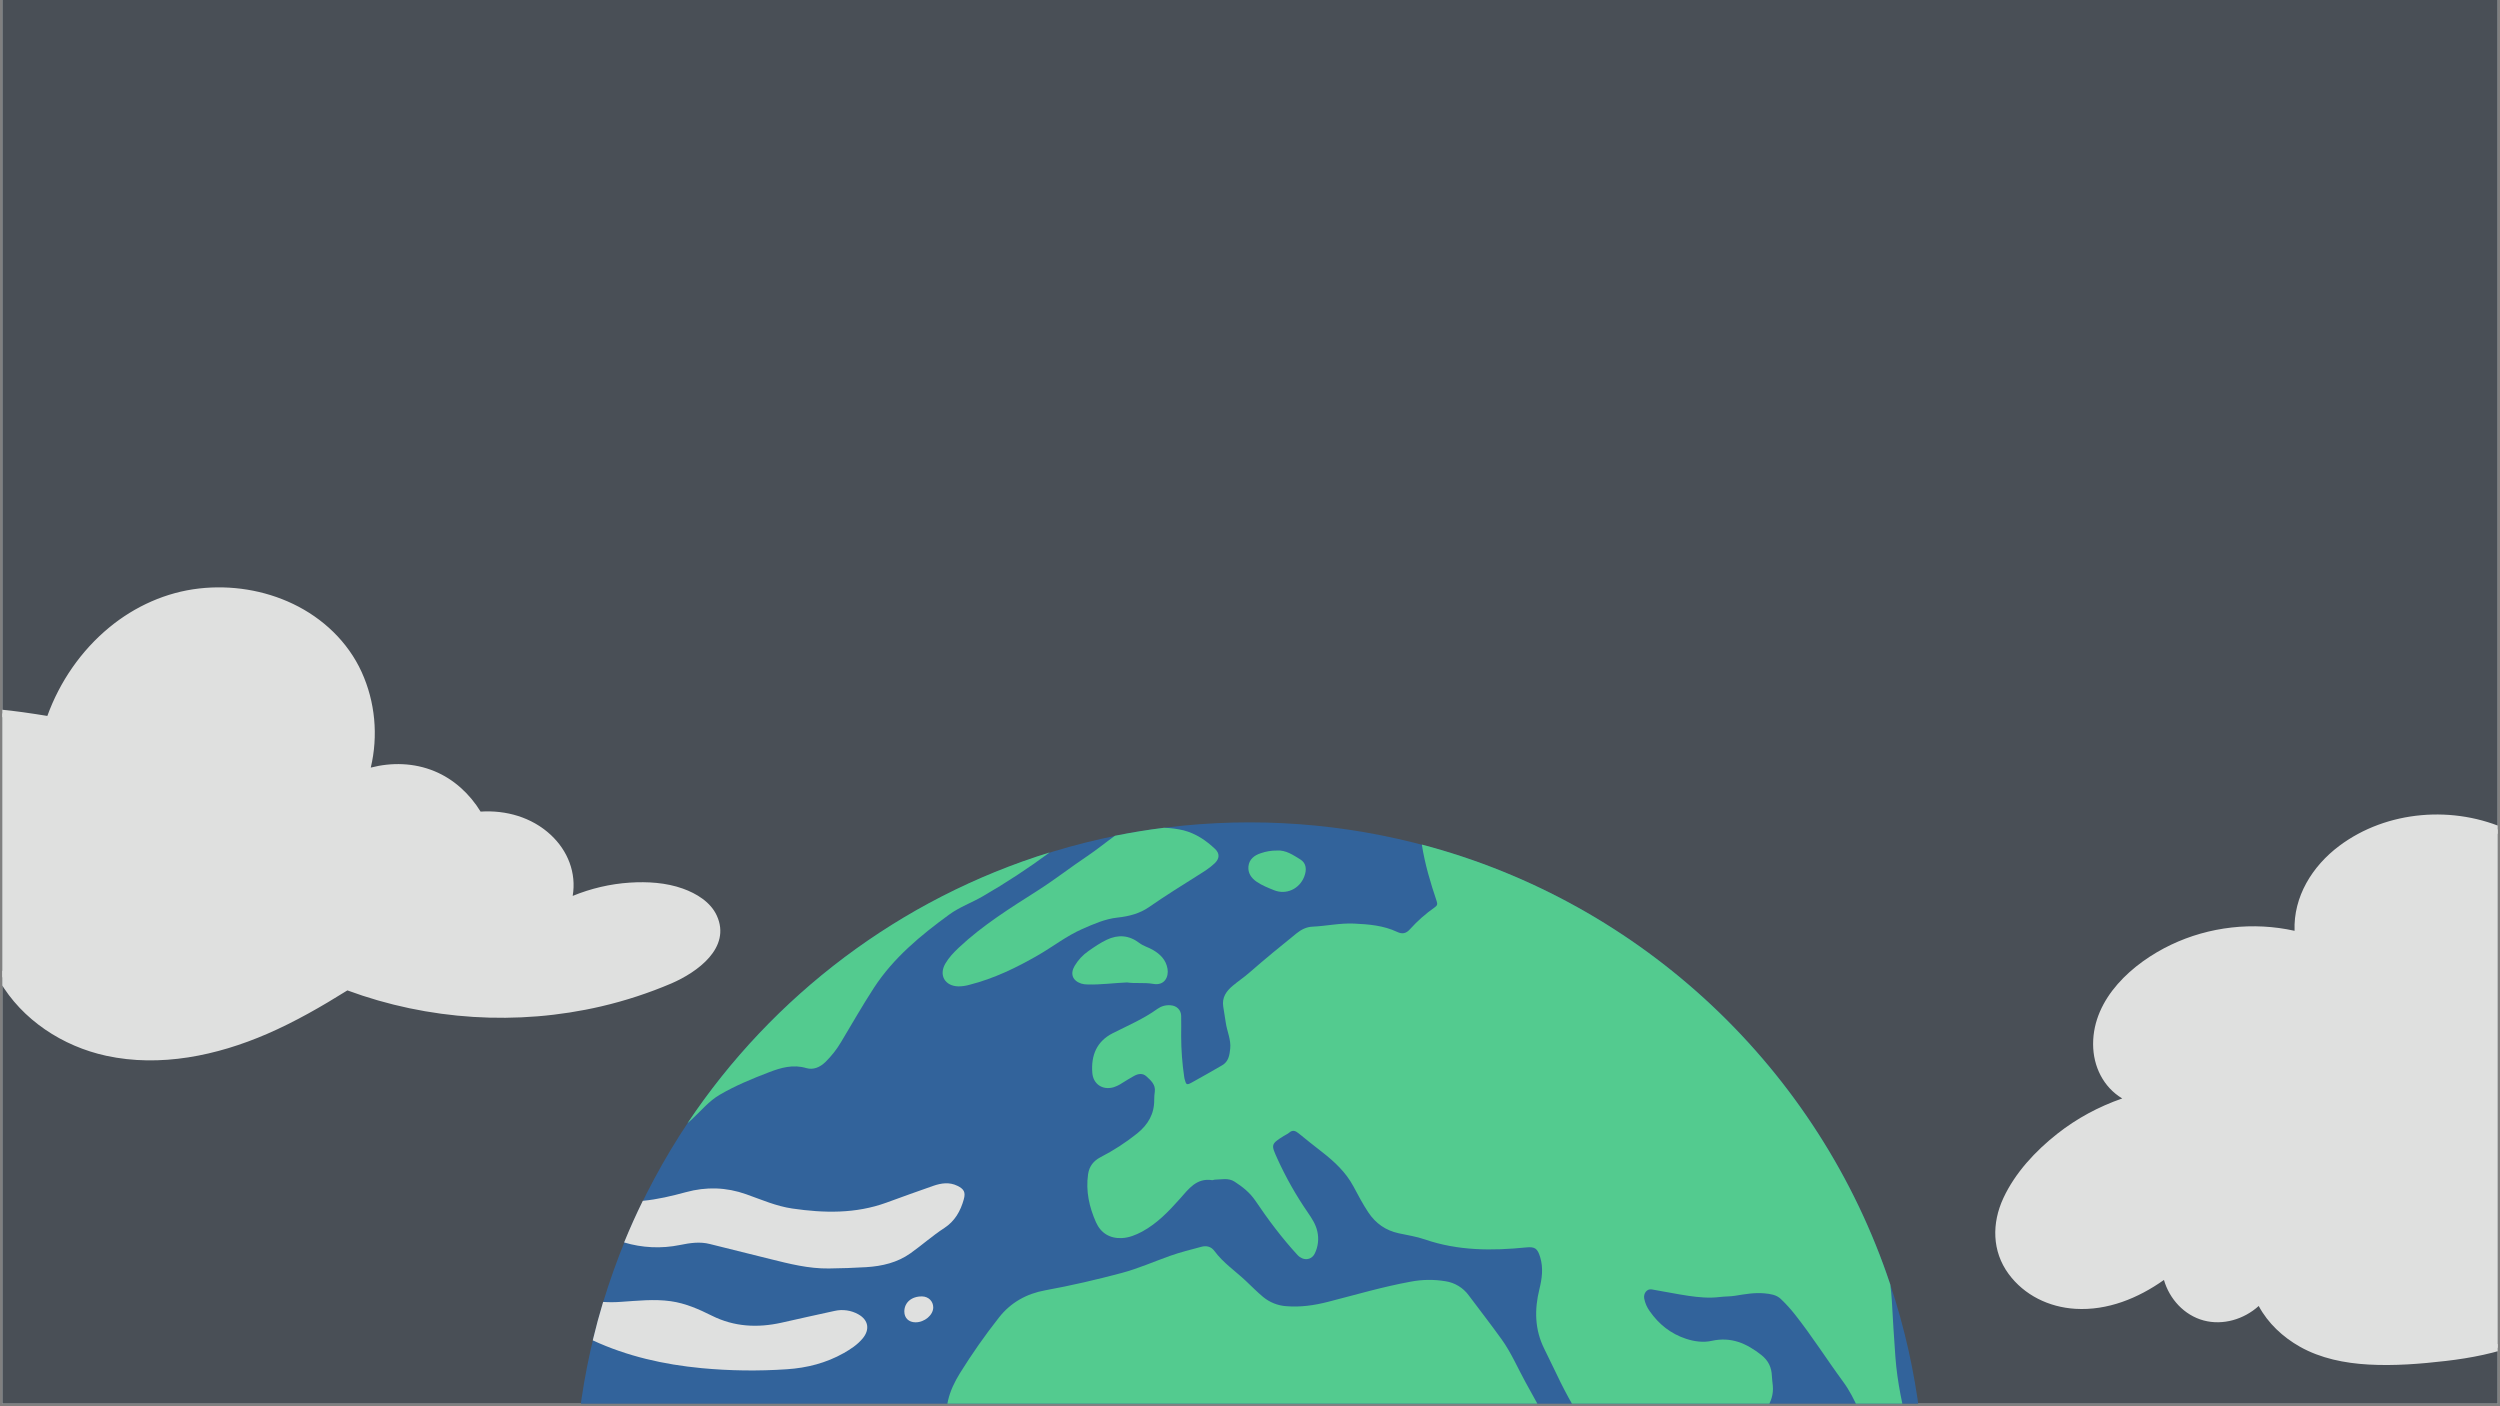 <svg version="1.0" preserveAspectRatio="xMidYMid meet" height="720" viewBox="0 0 960 540" zoomAndPan="magnify" width="1280" xmlns:xlink="http://www.w3.org/1999/xlink" xmlns="http://www.w3.org/2000/svg"><rect x="0" y="0" width="960" height="540" fill="#808080" stroke="none"/><defs><clipPath id="29e24415fd"><path clip-rule="nonzero" d="M 0.887 0 L 959.113 0 L 959.113 539 L 0.887 539 Z M 0.887 0"></path></clipPath><clipPath id="2c9fb33b87"><path clip-rule="nonzero" d="M 0.887 226 L 275 226 L 275 406 L 0.887 406 Z M 0.887 226"></path></clipPath><clipPath id="0188e53320"><path clip-rule="nonzero" d="M 0.887 225 L 277 225 L 277 408 L 0.887 408 Z M 0.887 225"></path></clipPath><clipPath id="9c23d2daff"><path clip-rule="nonzero" d="M 220.422 315.789 L 739.211 315.789 L 739.211 539 L 220.422 539 Z M 220.422 315.789"></path></clipPath><clipPath id="ee5f360aa7"><path clip-rule="nonzero" d="M 354 478 L 665 478 L 665 539 L 354 539 Z M 354 478"></path></clipPath><clipPath id="b40fc972b8"><path clip-rule="nonzero" d="M 417 324 L 734 324 L 734 539 L 417 539 Z M 417 324"></path></clipPath><clipPath id="a57d34374f"><path clip-rule="nonzero" d="M 767 314 L 959.113 314 L 959.113 523 L 767 523 Z M 767 314"></path></clipPath><clipPath id="8e32eb9e82"><path clip-rule="nonzero" d="M 766 312 L 959.113 312 L 959.113 524.633 L 766 524.633 Z M 766 312"></path></clipPath></defs><g clip-path="url(#29e24415fd)"><path fill-rule="nonzero" fill-opacity="1" d="M 0.887 0 L 959.113 0 L 959.113 539 L 0.887 539 Z M 0.887 0" fill="#ffffff"></path><path fill-rule="nonzero" fill-opacity="1" d="M 0.887 0 L 959.113 0 L 959.113 539 L 0.887 539 Z M 0.887 0" fill="#494f56"></path></g><g clip-path="url(#2c9fb33b87)"><path fill-rule="nonzero" fill-opacity="1" d="M 257.109 376.383 C 218.207 393.031 172.82 393.668 133.297 378.664 C 121.5 386.074 109.395 392.969 96.426 397.988 C 78 405.137 57.449 408.336 38.34 403.297 C 22.48 399.113 7.887 388.543 0.41 374.168 C -4.578 378.891 -10.547 382.555 -17.199 384.055 C -26.262 386.094 -36.641 383.52 -42.48 376.297 C -46.746 371.023 -47.809 363.254 -45.297 357.109 C -50.512 355.941 -55.477 353.754 -59.766 350.539 C -73.25 340.453 -78.949 321.141 -73.086 305.355 C -66.785 288.359 -49.219 277.613 -31.395 274.379 C -14.645 271.344 2.512 273.805 19.348 276.602 C 26.367 255.918 42.219 238.094 62.695 230.641 C 86.012 222.152 114.609 228.602 130.402 247.742 C 141.473 261.172 144.895 280.402 140.066 296.902 C 148.27 294.094 157.438 294.039 165.508 297.266 C 173.086 300.301 179.359 306.098 183.422 313.172 C 187.473 312.789 191.555 312.992 195.535 313.898 C 206.094 316.32 215.645 324.371 218.102 334.93 C 218.992 338.766 218.758 342.832 217.605 346.609 C 228.945 341.266 241.793 339.105 254.223 340.805 C 263.496 342.066 274.051 347.27 274.75 356.605 C 275.48 366.035 265.805 372.66 257.109 376.383 Z M 257.109 376.383" fill="#dfe0df"></path></g><g clip-path="url(#0188e53320)"><path fill-rule="nonzero" fill-opacity="1" d="M 275.262 351.613 C 272.875 346.371 267.438 343.094 262.215 341.223 C 255.754 338.914 248.617 338.484 241.809 338.93 C 234.277 339.426 226.887 341.168 219.914 344.027 C 221.391 335.215 218.086 326.664 211.391 320.496 C 204.098 313.785 194.301 311.031 184.547 311.656 C 180.371 304.832 174.227 299.164 166.781 296.113 C 158.98 292.91 150.441 292.684 142.375 294.758 C 145.281 282.535 144.094 269.512 138.863 258.035 C 133.582 246.453 123.977 237.379 112.559 231.914 C 101.402 226.57 88.758 224.594 76.492 225.977 C 63.809 227.406 51.816 232.812 41.992 240.906 C 31.16 249.824 22.949 261.75 18.18 274.918 C -6.266 270.934 -32.617 268.188 -54.703 281.734 C -63.621 287.207 -71.211 295.277 -74.812 305.207 C -78.367 315.004 -77.68 325.926 -73.598 335.453 C -68.77 346.73 -59.172 354.906 -47.414 358.094 C -50.066 366.586 -46.965 376.031 -39.625 381.227 C -31.969 386.648 -21.93 387.363 -13.195 384.359 C -8.387 382.711 -4.027 379.992 -0.176 376.703 C 8.453 391.625 24.074 401.789 40.773 405.414 C 61.57 409.93 83.273 405.363 102.508 397.039 C 113.273 392.383 123.461 386.512 133.398 380.312 C 164.422 391.773 198.676 393.965 230.906 386.441 C 240.121 384.289 249.148 381.332 257.855 377.621 C 267.637 373.383 280.895 364.012 275.262 351.613 Z M 270.922 364.5 C 267.586 369.586 261.805 372.789 256.367 375.145 C 223.027 389.336 185.078 391.73 150.09 382.473 C 145.785 381.332 141.531 380.023 137.34 378.535 C 136.336 378.18 135.336 377.727 134.316 377.426 C 133.199 377.09 132.582 377.402 131.629 377.996 C 129.625 379.234 127.621 380.48 125.605 381.699 C 117.398 386.633 108.953 391.191 100.141 394.945 C 82.961 402.254 63.742 406.469 45.105 403.254 C 27.266 400.184 10.562 389.691 2.004 373.445 C 1.535 372.562 -0.051 372.531 -0.715 373.156 C -8.777 380.703 -19.621 385.516 -30.672 382.195 C -35.59 380.715 -40.121 377.531 -42.629 372.977 C -45.211 368.285 -45.602 362.465 -43.652 357.492 C -43.336 356.676 -43.852 355.918 -44.68 355.727 C -55.277 353.277 -63.996 346.539 -69.039 336.914 C -73.527 328.34 -74.898 318.055 -72.379 308.668 C -66.898 288.238 -45.375 277.219 -25.793 274.988 C -10.922 273.297 4.07 275.555 18.723 277.988 C 19.516 278.125 20.684 277.863 20.988 276.992 C 28.805 254.234 47.504 234.477 71.645 229.605 C 94.594 224.977 120.945 233.98 133.172 254.688 C 140.504 267.117 142.41 282.66 138.43 296.523 C 137.984 298.078 139.613 298.539 140.816 298.145 C 148.871 295.453 157.945 295.531 165.746 299.035 C 172.586 302.105 178.078 307.453 181.836 313.895 C 182.098 314.348 182.734 314.648 183.254 314.602 C 192.363 313.816 201.41 316.051 208.332 322.211 C 215.141 328.262 218.574 337.281 215.977 346.227 C 215.559 347.672 217.16 348.41 218.363 347.848 C 230.168 342.348 244.469 339.758 257.309 342.887 C 262.195 344.078 267.402 346.375 270.539 350.484 C 273.711 354.637 273.773 360.137 270.922 364.5 Z M 270.922 364.5" fill="#dfe0df"></path></g><g clip-path="url(#9c23d2daff)"><path fill-rule="nonzero" fill-opacity="1" d="M 739.121 575.098 C 739.121 579.34 739.016 583.582 738.809 587.82 C 738.598 592.059 738.285 596.289 737.871 600.516 C 737.457 604.738 736.938 608.949 736.312 613.145 C 735.691 617.344 734.965 621.523 734.137 625.688 C 733.309 629.848 732.379 633.988 731.348 638.105 C 730.316 642.223 729.188 646.309 727.953 650.371 C 726.723 654.434 725.391 658.461 723.961 662.457 C 722.531 666.453 721.004 670.41 719.383 674.332 C 717.758 678.25 716.039 682.129 714.223 685.965 C 712.41 689.801 710.504 693.594 708.5 697.336 C 706.5 701.078 704.41 704.77 702.227 708.41 C 700.047 712.047 697.777 715.633 695.418 719.16 C 693.062 722.691 690.617 726.16 688.09 729.566 C 685.562 732.977 682.953 736.32 680.262 739.602 C 677.57 742.883 674.797 746.094 671.949 749.238 C 669.098 752.383 666.172 755.457 663.172 758.457 C 660.172 761.457 657.098 764.383 653.953 767.234 C 650.809 770.082 647.598 772.855 644.316 775.547 C 641.035 778.238 637.691 780.848 634.285 783.375 C 630.875 785.906 627.406 788.348 623.879 790.703 C 620.348 793.062 616.766 795.332 613.125 797.516 C 609.484 799.695 605.793 801.785 602.051 803.789 C 598.309 805.789 594.52 807.695 590.684 809.512 C 586.848 811.324 582.969 813.043 579.047 814.668 C 575.129 816.293 571.168 817.82 567.172 819.25 C 563.176 820.68 559.148 822.008 555.09 823.242 C 551.027 824.473 546.938 825.605 542.82 826.637 C 538.707 827.668 534.566 828.598 530.402 829.426 C 526.242 830.25 522.062 830.977 517.863 831.602 C 513.668 832.223 509.457 832.742 505.234 833.156 C 501.008 833.574 496.777 833.887 492.539 834.094 C 488.301 834.301 484.059 834.406 479.816 834.406 C 475.574 834.406 471.332 834.301 467.094 834.094 C 462.855 833.887 458.625 833.574 454.402 833.156 C 450.176 832.742 445.965 832.223 441.77 831.602 C 437.57 830.977 433.391 830.25 429.23 829.426 C 425.066 828.598 420.926 827.668 416.812 826.637 C 412.695 825.605 408.605 824.473 404.547 823.242 C 400.484 822.008 396.457 820.68 392.461 819.25 C 388.465 817.82 384.508 816.293 380.586 814.668 C 376.664 813.043 372.785 811.324 368.949 809.512 C 365.113 807.695 361.324 805.789 357.582 803.789 C 353.84 801.785 350.148 799.695 346.508 797.516 C 342.867 795.332 339.285 793.062 335.754 790.703 C 332.227 788.348 328.758 785.906 325.352 783.375 C 321.941 780.848 318.598 778.238 315.316 775.547 C 312.035 772.855 308.824 770.082 305.68 767.234 C 302.535 764.383 299.461 761.457 296.461 758.457 C 293.461 755.457 290.535 752.383 287.688 749.238 C 284.836 746.094 282.066 742.883 279.371 739.602 C 276.68 736.32 274.07 732.977 271.543 729.566 C 269.016 726.16 266.57 722.691 264.215 719.16 C 261.855 715.633 259.586 712.047 257.406 708.41 C 255.223 704.77 253.133 701.078 251.133 697.336 C 249.133 693.594 247.223 689.801 245.41 685.965 C 243.594 682.129 241.875 678.25 240.25 674.332 C 238.629 670.41 237.102 666.453 235.672 662.457 C 234.242 658.461 232.91 654.434 231.68 650.371 C 230.449 646.309 229.316 642.219 228.285 638.105 C 227.254 633.988 226.324 629.848 225.496 625.688 C 224.668 621.523 223.941 617.344 223.32 613.145 C 222.699 608.949 222.18 604.738 221.762 600.516 C 221.348 596.289 221.035 592.059 220.824 587.82 C 220.617 583.582 220.512 579.34 220.512 575.098 C 220.512 570.852 220.617 566.613 220.824 562.375 C 221.035 558.133 221.348 553.902 221.762 549.68 C 222.18 545.457 222.699 541.246 223.32 537.047 C 223.941 532.852 224.668 528.672 225.496 524.508 C 226.324 520.348 227.254 516.207 228.285 512.09 C 229.316 507.973 230.449 503.883 231.68 499.824 C 232.91 495.762 234.242 491.734 235.672 487.738 C 237.102 483.742 238.629 479.785 240.25 475.863 C 241.875 471.941 243.594 468.062 245.41 464.227 C 247.223 460.391 249.133 456.602 251.133 452.859 C 253.133 449.117 255.223 445.426 257.406 441.785 C 259.586 438.145 261.855 434.562 264.215 431.031 C 266.57 427.504 269.016 424.035 271.543 420.625 C 274.07 417.219 276.68 413.875 279.371 410.594 C 282.066 407.312 284.836 404.102 287.688 400.957 C 290.535 397.812 293.461 394.738 296.461 391.738 C 299.461 388.738 302.535 385.812 305.68 382.961 C 308.824 380.113 312.035 377.34 315.316 374.648 C 318.598 371.957 321.941 369.348 325.352 366.816 C 328.758 364.289 332.227 361.848 335.754 359.488 C 339.285 357.133 342.867 354.863 346.508 352.68 C 350.148 350.5 353.84 348.406 357.582 346.406 C 361.324 344.406 365.113 342.5 368.949 340.684 C 372.785 338.871 376.664 337.152 380.586 335.527 C 384.508 333.902 388.465 332.375 392.461 330.945 C 396.457 329.516 400.484 328.184 404.547 326.953 C 408.605 325.723 412.695 324.59 416.812 323.559 C 420.926 322.527 425.066 321.598 429.23 320.77 C 433.391 319.941 437.57 319.219 441.77 318.594 C 445.965 317.973 450.176 317.453 454.402 317.035 C 458.625 316.621 462.855 316.309 467.094 316.102 C 471.332 315.891 475.574 315.789 479.816 315.789 C 484.059 315.789 488.301 315.891 492.539 316.102 C 496.777 316.309 501.008 316.621 505.234 317.035 C 509.457 317.453 513.668 317.973 517.863 318.594 C 522.062 319.219 526.242 319.941 530.402 320.77 C 534.566 321.598 538.707 322.527 542.82 323.559 C 546.938 324.59 551.027 325.723 555.09 326.953 C 559.148 328.184 563.176 329.516 567.172 330.945 C 571.168 332.375 575.129 333.902 579.047 335.527 C 582.969 337.152 586.848 338.871 590.684 340.684 C 594.52 342.5 598.309 344.406 602.051 346.406 C 605.793 348.406 609.484 350.5 613.125 352.68 C 616.766 354.863 620.348 357.133 623.879 359.488 C 627.406 361.848 630.875 364.289 634.285 366.816 C 637.691 369.348 641.035 371.957 644.316 374.648 C 647.598 377.34 650.809 380.113 653.953 382.961 C 657.098 385.812 660.172 388.738 663.172 391.738 C 666.172 394.738 669.098 397.812 671.949 400.957 C 674.797 404.102 677.57 407.312 680.262 410.594 C 682.953 413.875 685.562 417.219 688.09 420.625 C 690.617 424.035 693.062 427.504 695.418 431.031 C 697.777 434.562 700.047 438.145 702.227 441.785 C 704.41 445.426 706.5 449.117 708.5 452.859 C 710.504 456.602 712.41 460.391 714.223 464.227 C 716.039 468.062 717.758 471.941 719.383 475.863 C 721.004 479.785 722.531 483.742 723.961 487.738 C 725.391 491.734 726.723 495.762 727.953 499.824 C 729.188 503.883 730.316 507.973 731.348 512.09 C 732.379 516.207 733.309 520.348 734.137 524.508 C 734.965 528.672 735.691 532.852 736.312 537.047 C 736.938 541.246 737.457 545.457 737.871 549.68 C 738.285 553.902 738.598 558.133 738.809 562.375 C 739.016 566.613 739.121 570.852 739.121 575.098 Z M 739.121 575.098" fill="#32639b"></path></g><g clip-path="url(#ee5f360aa7)"><path fill-rule="nonzero" fill-opacity="1" d="M 660.961 586.457 C 658.945 586.051 656.914 585.934 654.863 586.102 C 645.953 586.641 637.199 588.352 628.348 589.367 C 625.082 589.738 622.059 589.242 619.617 586.586 C 617.242 583.988 615.109 581.211 613.219 578.246 C 603.336 562.848 594.66 546.797 585.824 530.809 C 582.773 525.273 580.297 519.41 576.594 514.262 C 572.496 508.566 568.184 503.027 563.98 497.402 C 562.91 495.945 561.602 494.746 560.055 493.809 C 558.508 492.871 556.84 492.266 555.051 491.992 C 550.602 491.258 546.16 491.312 541.727 492.156 C 531.008 494.113 520.551 497.188 510.008 499.895 C 504.711 501.258 499.375 502.031 493.926 501.574 C 492.293 501.465 490.715 501.105 489.191 500.496 C 487.672 499.891 486.277 499.062 485.02 498.012 C 482.703 496.09 480.605 493.941 478.426 491.887 C 474.398 488.09 469.723 484.961 466.379 480.43 C 465.094 478.688 463.344 478.219 461.277 478.781 C 457.215 479.887 453.125 480.875 449.16 482.297 C 443.035 484.488 437.035 487.133 430.77 488.809 C 421.066 491.398 411.262 493.676 401.371 495.477 C 394.16 496.789 388.125 500.172 383.613 505.91 C 378.242 512.734 373.258 519.84 368.668 527.215 C 364.426 534.043 362.09 541.102 364.281 549.188 C 364.645 550.539 364.352 552.098 363.746 553.461 C 362.008 557.371 360.207 561.25 358.5 565.172 C 356.012 570.871 353.969 576.688 354.184 582.734 C 354.184 588.738 354.875 591.742 357.777 594.352 C 364.836 600.695 370.164 608.43 375.652 616.027 C 380.402 622.594 385.965 627.977 393.734 630.828 C 397.094 632.062 400.289 632.297 403.781 631.191 C 411.504 628.746 419.145 626.066 427.047 624.258 C 435.066 622.422 442.828 622.914 449.945 627.312 C 455.809 630.934 462.109 633.453 468.855 634.871 C 473.645 635.898 478.438 636.992 482.918 639.098 C 484.008 639.613 484.527 640.355 484.703 641.578 C 485.387 646.461 485 651.375 485.359 656.293 C 485.797 662.043 486.586 667.688 488.344 673.172 C 491.227 682.16 496.023 690.148 501.629 697.645 C 503.082 699.59 502.789 700.91 501.734 702.715 C 498.953 707.469 496.137 712.172 493.77 717.141 C 492.074 720.703 490.996 724.266 491.504 728.359 C 492.449 735.926 493.973 743.363 496.891 750.375 C 502.594 764.082 510.059 776.902 517.316 789.82 C 518.82 792.492 521.328 793.383 524.379 792.672 C 526.301 792.219 528.238 791.781 530.133 791.297 C 536.852 789.562 543.586 787.902 550.434 786.754 C 555.48 785.91 559.824 783.91 563.445 780.102 C 570.402 772.785 577.594 765.707 584.027 757.906 C 590.105 750.539 595.781 742.91 599.332 733.98 C 601.387 728.812 604.781 725.012 609.379 722.055 C 613.137 719.645 616.746 717.008 620.488 714.562 C 623.754 712.426 625.566 709.582 625.105 705.598 C 624.781 702.801 624.832 699.988 624.715 697.188 C 624.66 695.793 624.457 694.398 624.273 693.008 C 623.531 687.387 622.082 681.898 621.031 676.336 C 620.215 671.992 620.734 668.051 623.449 664.219 C 627.918 657.988 632.738 652.043 637.906 646.383 C 641.559 642.383 644.449 637.891 646.574 632.906 C 650.078 624.688 653.582 616.469 657.535 608.445 C 660.18 603.07 663.156 597.824 664.461 591.887 C 665.031 589.254 663.59 587.039 660.961 586.457 Z M 660.961 586.457" fill="#53cb8f"></path></g><g clip-path="url(#b40fc972b8)"><path fill-rule="nonzero" fill-opacity="1" d="M 545.988 324.312 C 547.133 331.738 549.289 338.938 551.684 346.051 C 552.074 347.207 551.883 347.75 550.992 348.375 C 547.469 350.836 544.27 353.664 541.395 356.859 C 539.883 358.539 538.422 358.758 536.504 357.852 C 531.258 355.379 525.582 354.914 519.93 354.656 C 514.586 354.41 509.285 355.605 503.938 355.844 C 501.676 355.949 499.684 356.949 497.871 358.406 C 491.758 363.324 485.695 368.305 479.785 373.465 C 477.719 375.266 475.43 376.801 473.332 378.562 C 470.879 380.617 469.176 383.066 469.723 386.523 C 470.059 388.602 470.406 390.664 470.703 392.738 C 471.18 396.066 472.758 399.207 472.402 402.676 C 472.141 405.191 471.77 407.668 469.281 409.09 C 465.461 411.281 461.648 413.488 457.785 415.609 C 455.668 416.773 455.488 416.641 454.875 414.301 C 454.812 414.055 454.766 413.805 454.734 413.551 C 453.973 408.375 453.582 403.172 453.566 397.941 C 453.566 395.316 453.637 392.695 453.566 390.07 C 453.516 387.781 451.805 386.18 449.539 386.031 C 447.676 385.871 445.98 386.332 444.449 387.41 C 439.129 391.242 433.137 393.805 427.328 396.734 C 421.094 399.879 418.91 405.328 419.453 412.023 C 419.801 416.289 423.355 418.664 427.473 417.543 C 428.699 417.16 429.844 416.609 430.906 415.891 C 432.43 414.949 433.945 414 435.512 413.141 C 437.074 412.277 438.777 412.027 440.176 413.281 C 441.906 414.848 443.816 416.496 443.441 419.207 C 443.293 420.215 443.219 421.23 443.223 422.25 C 443.289 427.711 440.879 431.84 436.688 435.23 C 432.289 438.75 427.582 441.801 422.574 444.379 C 419.914 445.77 418.266 447.848 417.82 450.91 C 416.898 457.379 418.258 463.488 420.844 469.32 C 422.699 473.504 426.188 475.645 430.801 475.422 C 433.555 475.293 436.145 474.234 438.582 472.934 C 444.359 469.809 448.789 465.145 453.102 460.312 C 456.41 456.598 459.445 452.23 465.492 453.184 C 465.789 453.23 466.109 452.996 466.422 452.992 C 469 452.961 471.668 452.195 474.078 453.754 C 477.148 455.738 479.98 457.988 482.062 461.07 C 486.992 468.379 492.262 475.422 498.246 481.922 C 500.387 484.238 503.594 484.027 504.906 481.277 C 505.535 479.973 505.93 478.602 506.094 477.164 C 506.258 475.727 506.18 474.301 505.859 472.891 C 505.266 470.113 503.727 467.844 502.191 465.586 C 497.688 459.047 493.793 452.164 490.508 444.938 C 488.105 439.578 487.91 439.379 492.938 436.223 C 493.641 435.781 494.445 435.465 495.062 434.926 C 496.441 433.738 497.527 434.266 498.723 435.242 C 501.633 437.621 504.578 439.965 507.555 442.277 C 512.387 446.02 516.805 450.121 519.73 455.598 C 521.539 458.969 523.309 462.363 525.441 465.566 C 528.285 469.828 532.121 472.492 537.113 473.582 C 540.469 474.312 543.91 474.824 547.141 475.938 C 559.879 480.328 572.918 480.328 586.086 479.008 C 589.484 478.668 590.426 479.465 591.43 482.766 C 592.695 486.926 592.125 491 591.133 495.023 C 589.188 502.898 589.312 510.539 592.996 517.938 C 595.129 522.223 597.152 526.551 599.277 530.855 C 603.137 538.648 607.703 546.039 612.043 553.555 C 615.113 558.859 617.703 564.426 621.016 569.59 C 626.188 577.688 635.715 578.559 642.961 574.727 C 650.582 570.695 657.035 565.055 663.449 559.375 C 669.391 554.109 673.875 547.66 678.23 541.109 C 680.047 538.379 681.082 535.418 680.758 532.078 C 680.645 530.891 680.461 529.676 680.41 528.469 C 680.293 525.102 679.09 522.473 676.312 520.285 C 670.641 515.832 664.73 513.223 657.258 514.891 C 654.082 515.602 650.66 515.156 647.43 514.094 C 641.57 512.16 637.039 508.559 633.516 503.531 C 632.453 502.074 631.742 500.461 631.387 498.691 C 630.988 496.648 632.441 494.832 634.23 495.129 C 638.934 495.914 643.594 496.891 648.316 497.59 C 652.371 498.184 656.406 498.555 660.445 498.047 C 662.41 497.797 664.379 497.887 666.344 497.562 C 670.047 496.953 673.766 496.293 677.555 496.648 C 679.77 496.855 682.102 497.172 683.789 498.762 C 685.738 500.609 687.543 502.59 689.203 504.699 C 695.793 513.016 701.445 521.988 707.723 530.52 C 712.648 537.203 715.078 545.07 718.414 552.492 C 719.879 555.742 721.145 559.121 723.758 561.715 C 727.281 565.207 731.852 564.145 733.305 559.387 C 734.27 556.25 733.898 553.023 733.094 549.934 C 730.652 540.43 728.547 530.91 727.832 521.062 C 727.309 513.883 726.855 506.699 726.469 499.512 C 726.355 497.434 726.133 495.355 725.875 493.277 C 698.512 410.734 630.734 346.613 545.988 324.312 Z M 545.988 324.312" fill="#53cb8f"></path></g><path fill-rule="nonzero" fill-opacity="1" d="M 432.762 377.254 C 435.816 377.754 439.398 377.199 442.828 377.809 C 447.223 378.594 448.848 375.078 448.328 372.008 C 447.73 368.527 445.492 366.383 442.656 364.734 C 441.008 363.777 439.055 363.277 437.562 362.137 C 433.566 359.098 429.414 358.777 424.988 360.867 C 422.5 362.055 420.238 363.605 417.984 365.188 C 415.797 366.703 414.023 368.602 412.664 370.891 C 410.859 373.949 411.848 376.566 415.16 377.688 C 415.961 377.926 416.777 378.043 417.609 378.031 C 422.535 378.184 427.414 377.492 432.762 377.254 Z M 432.762 377.254" fill="#53cb8f"></path><path fill-rule="nonzero" fill-opacity="1" d="M 482.57 338.605 C 484.648 340.027 486.969 340.926 489.258 341.848 C 493.895 343.711 498.945 341.383 500.805 336.68 C 501.898 333.91 501.602 331.418 499.32 330.02 C 496.559 328.332 493.766 326.363 490.375 326.609 C 488.207 326.586 486.098 326.938 484.055 327.664 C 481.594 328.473 479.676 330.012 479.402 332.688 C 479.148 335.207 480.461 337.168 482.57 338.605 Z M 482.57 338.605" fill="#53cb8f"></path><path fill-rule="nonzero" fill-opacity="1" d="M 263.992 431.324 C 264.535 430.855 265.074 430.375 265.605 429.891 C 269.121 426.648 272.164 422.859 276.344 420.406 C 282.355 416.879 288.801 414.242 295.281 411.75 C 299.852 409.996 304.512 408.633 309.617 410.145 C 312.27 410.93 314.844 409.867 316.953 407.82 C 319.293 405.531 321.293 402.98 322.957 400.164 C 327.168 393.168 331.199 386.051 335.656 379.215 C 343.148 367.754 353.543 359.191 364.465 351.215 C 368.445 348.305 373.16 346.641 377.395 344.172 C 386.273 339.043 394.836 333.43 403.082 327.332 C 345.613 345.109 296.688 382.34 263.992 431.324 Z M 263.992 431.324" fill="#53cb8f"></path><path fill-rule="nonzero" fill-opacity="1" d="M 417.523 328.742 C 411.113 333.035 405.016 337.801 398.516 341.945 C 387.965 348.672 377.344 355.281 368.184 363.895 C 366.234 365.734 364.367 367.688 363.012 370.016 C 360.426 374.469 362.852 378.629 367.988 378.773 C 369.461 378.766 370.906 378.559 372.32 378.148 C 381.68 375.77 390.273 371.613 398.59 366.816 C 404.285 363.547 409.488 359.422 415.543 356.762 C 419.914 354.844 424.332 352.859 429.125 352.348 C 433.531 351.875 437.68 350.805 441.301 348.27 C 447.379 344.035 453.664 340.133 459.926 336.188 C 462.195 334.758 464.492 333.367 466.441 331.508 C 468.312 329.727 468.445 327.75 466.574 325.984 C 463.113 322.719 459.234 320.09 454.52 318.859 C 452.027 318.273 449.5 317.941 446.941 317.867 C 440.598 318.66 434.324 319.684 428.121 320.941 C 424.566 323.508 421.176 326.289 417.523 328.742 Z M 417.523 328.742" fill="#53cb8f"></path><path fill-rule="nonzero" fill-opacity="1" d="M 269.387 525.367 C 280.289 526.391 291.199 526.535 302.125 525.797 C 309.844 525.289 317.207 523.422 323.996 519.586 C 326.668 518.07 329.23 516.387 331.238 513.996 C 334.121 510.559 333.492 506.867 329.605 504.703 C 328.227 503.926 326.75 503.426 325.184 503.199 C 323.617 502.973 322.062 503.035 320.516 503.383 C 313.668 504.828 306.859 506.426 300.027 507.93 C 290.855 509.953 281.938 509.508 273.383 505.238 C 268.355 502.73 263.223 500.457 257.582 499.664 C 251.133 498.758 244.699 499.508 238.281 499.922 C 236.055 500.082 233.828 500.09 231.602 499.941 C 230.133 504.801 228.805 509.719 227.613 514.695 C 240.805 520.809 254.84 523.98 269.387 525.367 Z M 269.387 525.367" fill="#dfe0df"></path><path fill-rule="nonzero" fill-opacity="1" d="M 261.059 478.086 C 264.918 477.305 268.676 476.707 272.574 477.699 C 280.293 479.656 288.016 481.531 295.715 483.461 C 303.141 485.309 310.535 487.203 318.285 487.094 C 323.078 487.023 327.871 486.891 332.656 486.59 C 338.727 486.207 344.535 484.859 349.598 481.277 C 354.02 478.145 358.07 474.508 362.629 471.547 C 366.637 468.945 368.848 465.059 370.09 460.562 C 370.848 457.828 370.199 456.602 367.645 455.352 C 364.531 453.828 361.41 454.316 358.352 455.375 C 352.336 457.457 346.355 459.645 340.367 461.82 C 328.551 466.113 316.434 465.852 304.258 464.078 C 298.102 463.188 292.383 460.664 286.555 458.598 C 278.891 455.875 271.203 455.656 263.414 457.785 C 257.941 459.27 252.445 460.59 246.836 461.117 C 244.266 466.348 241.871 471.676 239.66 477.102 C 243.133 478.145 246.676 478.75 250.297 478.918 C 253.918 479.082 257.504 478.809 261.059 478.086 Z M 261.059 478.086" fill="#dfe0df"></path><path fill-rule="nonzero" fill-opacity="1" d="M 358.363 502.055 C 358.363 499.68 356.539 497.867 354.094 497.824 C 350.062 497.75 347.234 500.172 347.262 503.668 C 347.281 506.137 348.98 507.762 351.555 507.773 C 355.027 507.785 358.348 504.988 358.363 502.055 Z M 358.363 502.055" fill="#dfe0df"></path><g clip-path="url(#a57d34374f)"><path fill-rule="nonzero" fill-opacity="1" d="M 1099.188 457.875 C 1098.746 475.953 1084.613 492.039 1067.402 497.59 C 1052.883 502.285 1036.875 500.285 1022.844 494.066 C 1020.641 499.066 1016.363 503.184 1011.105 504.723 C 1004.273 506.727 996.465 504.188 991.754 498.902 C 985.527 505.539 977.559 510.645 969.105 514.113 C 956.301 519.379 942.367 521.238 928.559 522.258 C 915.625 523.195 902.258 523.371 890.137 518.781 C 880.605 515.172 871.938 508.027 867.887 498.891 C 862.742 504.91 853.969 507.898 846.309 505.609 C 838.914 503.398 833.348 496.492 832.062 488.938 C 828.164 491.934 824.004 494.57 819.547 496.648 C 809.605 501.289 797.926 502.941 787.566 499.352 C 777.203 495.762 768.613 486.32 767.77 475.383 C 767.066 466.172 771.641 457.348 777.316 450.074 C 787.734 436.758 802.395 426.84 818.582 422.012 C 814.434 420.281 810.793 417.148 808.543 413.238 C 804.422 406.078 804.582 396.969 807.738 389.34 C 810.891 381.707 816.746 375.445 823.391 370.527 C 840.18 358.109 862.738 353.953 882.902 359.277 C 882.207 353.121 883.453 346.691 886.203 341.105 C 890.363 332.676 897.672 326.078 905.902 321.543 C 925.559 310.719 951.195 311.773 969.902 324.168 C 985.793 334.703 996.094 353.043 997.422 372.016 C 1003.016 370.602 1009.156 371.27 1014.199 374.09 C 1021.305 378.074 1025.871 386.152 1025.75 394.285 C 1032.949 387.559 1045.102 386.742 1053.035 392.648 C 1059.508 397.465 1062.5 406.219 1061.027 414.074 C 1069.715 415.938 1077.957 419.812 1084.594 425.695 C 1093.684 433.766 1099.488 445.727 1099.188 457.875 Z M 1099.188 457.875" fill="#dfe0df"></path></g><g clip-path="url(#8e32eb9e82)"><path fill-rule="nonzero" fill-opacity="1" d="M 1089.953 428.883 C 1082.949 420.785 1073.156 415.547 1062.82 413.062 C 1064.02 403.84 1059.695 394.051 1051.207 389.77 C 1043.715 385.984 1034.184 386.711 1027.23 391.363 C 1026.527 385.301 1023.613 379.582 1018.926 375.57 C 1013.422 370.848 1005.996 369.184 998.934 370.359 C 996.844 348.461 983.242 328.012 963.129 318.703 C 942.484 309.141 916.57 311.082 898.234 324.852 C 887.887 332.621 880.633 344.32 881.113 357.43 C 865.281 353.898 848.324 355.801 833.676 362.785 C 818.938 369.824 803.738 383.301 803.754 400.926 C 803.758 409.5 807.684 417.449 814.938 421.805 C 805.938 424.918 797.477 429.473 789.984 435.379 C 781.609 441.969 773.801 450.348 769.281 460.094 C 764.836 469.668 764.902 480.434 771.266 489.133 C 777.305 497.391 786.836 501.973 796.941 502.586 C 809.277 503.336 821.047 498.527 830.957 491.496 C 833.055 498.809 838.734 505.051 846.195 507.055 C 853.637 509.051 861.719 506.598 867.344 501.496 C 870.895 508.125 876.621 513.445 883.145 517.129 C 891.148 521.648 900.395 523.469 909.492 523.984 C 919.371 524.547 929.391 523.746 939.207 522.605 C 948.852 521.488 958.441 519.605 967.543 516.176 C 976.512 512.801 984.844 507.77 991.676 501.047 C 996.277 505.32 1002.719 507.418 1008.969 506.547 C 1015.277 505.668 1020.586 501.449 1023.613 495.969 C 1036.941 501.449 1052 503.426 1066.004 499.414 C 1077.938 495.996 1088.418 488.156 1094.883 477.531 C 1098.484 471.605 1100.637 464.828 1100.848 457.883 C 1101.031 447.191 1096.918 436.926 1089.953 428.883 Z M 1082.438 487.633 C 1072.586 495.965 1059.934 499.473 1047.148 498.723 C 1039.094 498.254 1031.184 496.133 1023.809 492.895 C 1022.938 492.516 1021.719 492.777 1021.289 493.707 C 1018.906 498.945 1014.254 503.148 1008.41 503.926 C 1002.66 504.691 996.887 502.145 993.035 497.938 C 992.34 497.176 991 497.598 990.41 498.223 C 977.832 511.48 959.949 517.105 942.297 519.523 C 933.188 520.77 923.898 521.52 914.703 521.434 C 905.566 521.348 896.145 520.176 887.812 516.203 C 879.895 512.434 873.059 506.266 869.402 498.207 C 868.906 497.109 867.156 497.512 866.539 498.215 C 861.758 503.672 853.969 506.426 846.898 504.301 C 839.906 502.207 834.977 495.594 833.703 488.59 C 833.484 487.383 831.77 487.398 830.996 487.98 C 822.391 494.539 812.273 499.488 801.293 499.91 C 791.605 500.285 782.141 496.914 775.684 489.52 C 769.105 481.992 767.855 472.086 771.5 462.887 C 775.188 453.582 782.289 445.539 789.848 439.137 C 798.316 431.969 808.234 426.539 818.863 423.332 C 819.879 423.023 821.012 421.48 819.547 420.844 C 811.957 417.562 807.531 410.352 807.094 402.199 C 806.66 394.098 810 386.375 815.098 380.219 C 825.133 368.105 840.742 360.949 856.133 358.934 C 864.875 357.789 873.801 358.371 882.328 360.59 C 883.391 360.863 884.672 360.102 884.551 358.934 C 882.066 334.777 906.383 318.691 927.621 315.945 C 949.133 313.156 970.973 322.086 983.785 339.68 C 990.738 349.23 994.918 360.598 995.793 372.371 C 995.855 373.207 997.074 373.48 997.711 373.336 C 1004.414 371.727 1011.574 373.16 1016.762 377.816 C 1021.387 381.961 1024.125 388.07 1024.105 394.285 C 1024.098 395.609 1025.906 396.086 1026.824 395.254 C 1032.938 389.684 1042.375 388.398 1049.707 392.328 C 1057.383 396.445 1060.848 405.742 1059.379 414.066 C 1059.266 414.719 1059.867 415.262 1060.445 415.387 C 1070.59 417.609 1080.113 422.574 1087.059 430.402 C 1093.695 437.891 1097.715 447.809 1097.539 457.863 C 1097.172 469.48 1091.227 480.199 1082.438 487.633 Z M 1082.438 487.633" fill="#dfe0df"></path></g></svg>